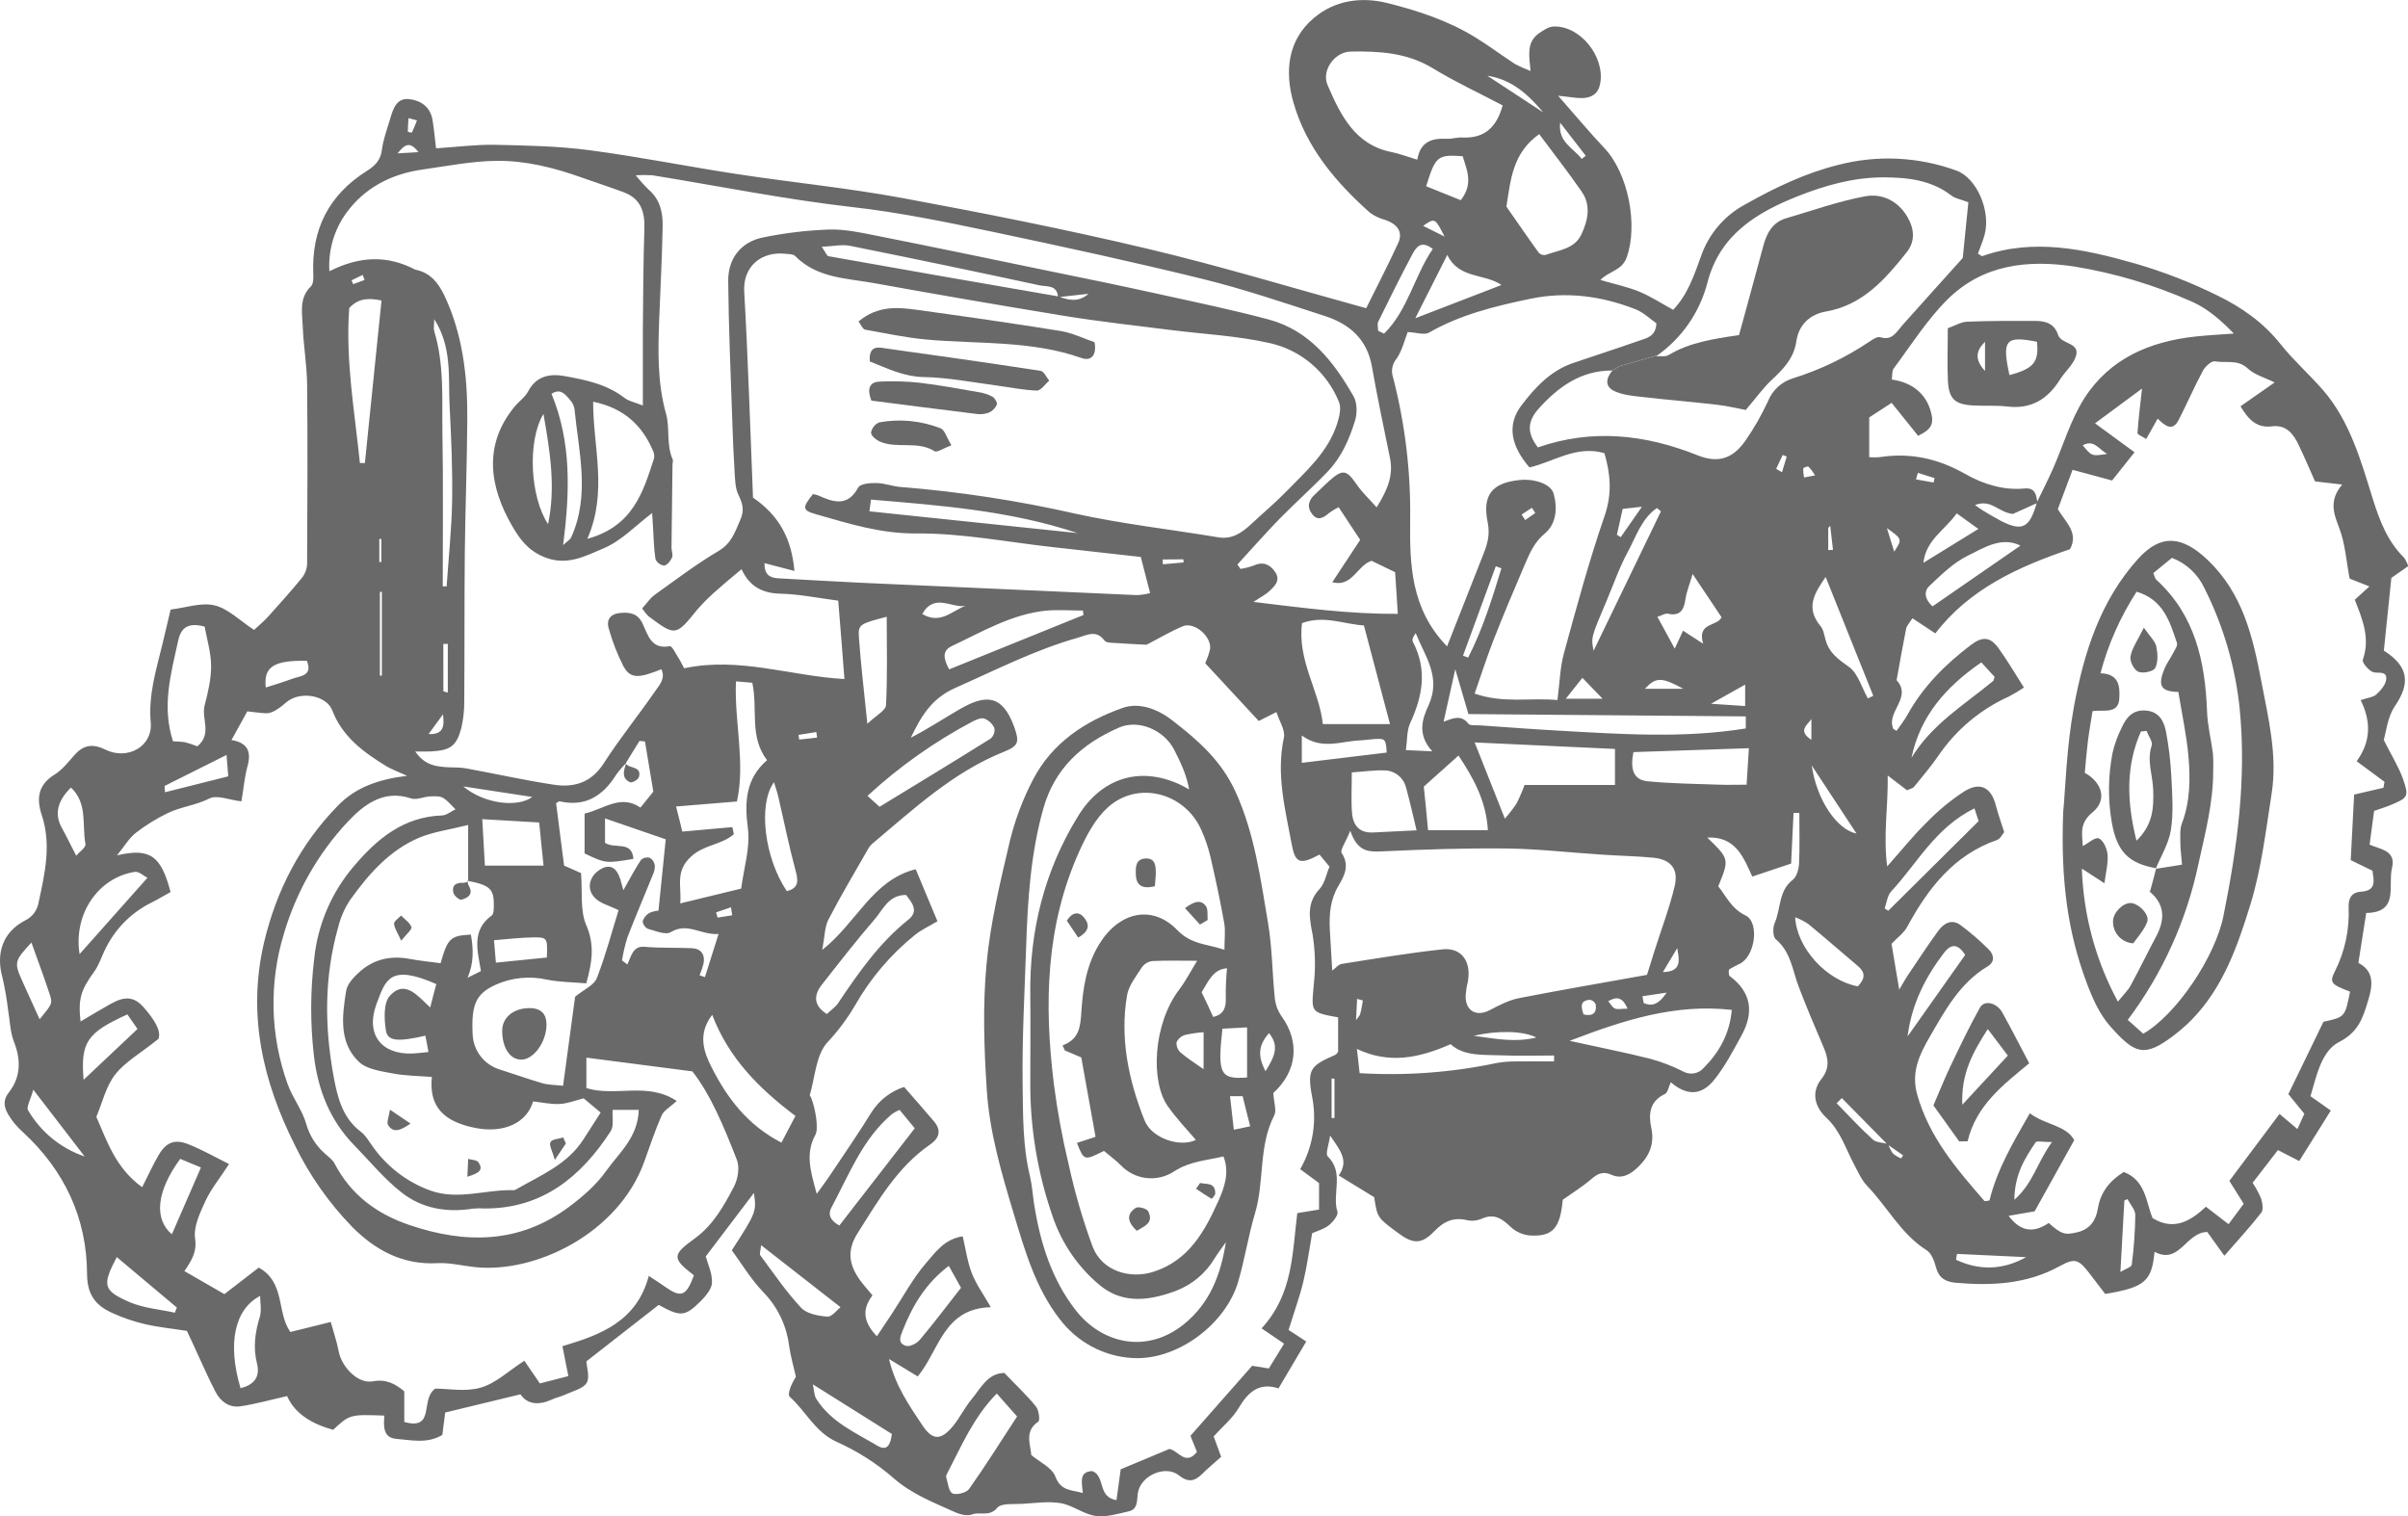 <svg width="108" height="68" viewBox="0 0 108 68" fill="none" xmlns="http://www.w3.org/2000/svg">
<g opacity="0.8" clip-path="url(#clip0_680_816)">
<path d="M19.558 6.653C20.506 6.592 21.358 6.477 22.203 6.495C23.619 6.525 25.045 6.553 26.446 6.738C28.663 7.03 30.86 7.474 33.071 7.81C35.541 8.187 38.032 8.43 40.487 8.885C44.154 9.563 47.818 10.291 51.446 11.152C54.705 11.922 57.914 12.9 61.274 13.824C61.722 12.92 62.24 11.924 62.708 10.904C62.935 10.411 62.684 10.051 62.114 9.859C61.866 9.795 61.634 9.683 61.43 9.529C59.898 8.16 58.589 6.617 58.011 4.598C57.609 3.191 57.758 1.785 58.936 0.8C59.873 0.009 61.066 -0.157 62.24 0.141C63.612 0.485 64.966 0.931 66.189 1.688C66.789 2.058 67.355 2.484 67.945 2.869C68.171 2.989 68.405 3.094 68.645 3.184C68.592 2.533 68.446 1.919 68.999 1.511C69.202 1.37 69.449 1.197 69.681 1.189C70.87 1.142 71.991 2.543 71.77 3.744C71.688 4.2 71.394 4.381 70.987 4.399C70.716 4.411 70.443 4.35 69.883 4.294C70.684 5.204 71.291 5.938 71.937 6.62C73.042 7.772 73.469 10.104 72.962 11.534C72.742 12.149 72.189 12.14 71.777 12.557C72.403 12.74 72.983 12.861 73.523 13.081C74.037 13.292 74.509 13.606 75.042 13.897C75.685 13.226 75.976 12.366 76.278 11.53C76.617 10.522 77.323 9.682 78.253 9.18C79.594 8.423 80.96 7.765 82.455 7.394C84.204 6.941 86.048 7.031 87.746 7.651C88.666 7.983 89.297 9.473 89.01 10.532C88.933 10.82 88.81 11.094 88.711 11.375C88.8 11.426 88.873 11.499 88.914 11.485C91.224 10.674 93.49 11.177 95.718 11.807C97.011 12.179 98.27 12.667 99.477 13.266C100.531 13.783 101.51 14.461 102.273 15.422C102.854 16.154 103.564 16.782 104.181 17.488C105.403 18.894 105.885 20.664 106.422 22.379C106.734 23.375 107.085 24.285 107.829 25.019C107.906 25.135 107.967 25.26 108.011 25.392L107.254 25.919C107.139 27.028 107.027 28.118 106.917 29.182C108.031 29.886 108.113 30.648 107.414 31.67C107.078 32.161 107.018 32.843 106.912 33.189C107.28 33.923 107.591 34.41 107.776 34.94C108.054 35.732 107.994 35.784 107.236 36.103C106.997 36.202 106.75 36.276 106.479 36.372C106.413 36.87 106.349 37.347 106.278 37.884C106.744 38.096 107.483 38.134 107.281 38.942C107.088 39.718 107.621 40.93 106.126 40.949C106.01 41.687 105.9 42.386 105.775 43.188C106.453 43.544 106.443 44.116 106.22 44.849C105.977 45.653 105.787 46.29 104.899 46.743C104.146 47.127 103.912 48.175 103.626 49.168L104.538 49.811L103.122 52.076L102.166 51.584C101.826 52.023 101.442 52.519 101.031 53.053C101.18 53.274 101.307 53.51 101.411 53.756C101.472 53.953 101.524 54.255 101.422 54.387C100.95 54.999 100.423 55.567 99.764 56.325L98.999 55.259C98.046 55.259 97.746 56.75 96.632 56.145C96.507 57.469 96.202 57.739 94.42 58.037C94.198 57.747 93.952 57.422 93.701 57.099C93.232 56.495 93.067 56.41 92.383 56.787C90.904 57.604 89.334 57.675 87.713 57.535C87.249 57.495 86.955 57.318 86.826 56.832C86.753 56.557 86.627 56.21 86.408 56.075C85.259 55.351 84.651 54.13 83.742 53.189C83.49 52.927 83.335 52.564 83.16 52.235C82.775 51.512 82.543 50.719 81.906 50.126C81.406 49.659 81.21 49.001 81.691 48.396C82.086 47.898 81.998 47.458 81.782 46.956C81.398 46.057 81.014 45.158 80.669 44.247C80.39 43.51 80.319 42.687 79.642 42.126C79.51 42.016 79.503 41.598 79.599 41.392C79.878 40.756 79.759 39.957 80.41 39.458C80.585 39.324 80.673 38.988 80.688 38.739C80.723 37.981 80.701 37.222 80.701 36.462H80.442C80.405 37.217 80.368 37.973 80.332 38.733L78.59 39.317C78.194 38.445 77.838 37.504 76.572 37.568C77.566 38.53 77.566 38.53 77.064 39.755C77.426 40.195 77.64 40.748 78.285 41.058C78.93 41.369 78.718 42.905 78.023 43.23C77.868 43.303 77.718 43.385 77.569 43.47C77.545 43.484 77.544 43.536 77.531 43.572C77.547 43.643 77.531 43.749 77.582 43.781C78.556 44.508 78.672 45.417 78.111 46.438C77.735 47.123 77.369 47.829 76.884 48.431C76.431 48.993 75.803 49.285 74.935 48.542C74.84 48.743 74.802 49.009 74.671 49.071C73.975 49.396 73.932 49.984 74.063 50.597C74.215 51.313 73.964 51.863 73.485 52.328C73.155 52.652 72.758 52.912 72.274 52.691C71.901 52.522 71.657 52.639 71.37 52.886C70.978 53.224 70.535 53.498 70.091 53.812C69.974 55.088 69.646 55.476 68.61 55.414C68.287 55.383 67.983 55.246 67.746 55.023C67.36 54.652 67.008 54.415 66.46 54.661C66.254 54.752 66.025 54.777 65.805 54.73C65.186 54.578 64.749 54.788 64.318 55.237C63.761 55.81 63.381 55.799 62.747 55.334C61.772 54.618 61.772 54.618 61.633 53.697L60.042 52.723C60.521 52.061 60.093 51.574 59.656 50.933C59.604 51.334 59.433 51.754 59.553 51.871C60.303 52.607 59.731 53.548 59.984 54.351C60.032 54.502 59.78 54.815 59.595 54.961C59.369 55.137 59.068 55.216 58.851 55.313C58.712 56.088 58.62 56.798 58.454 57.488C58.298 58.14 58.066 58.773 57.793 59.651L58.585 60.17C58.167 60.874 57.773 61.543 57.342 62.273C56.48 61.992 55.984 62.428 55.558 63.147C55.28 63.62 54.826 63.99 54.434 64.426C54.543 64.723 54.653 65.027 54.769 65.342C54.466 65.612 54.185 65.847 53.925 66.103C53.584 66.436 53.304 66.516 52.868 66.169C52.261 65.686 51.111 66.198 51.027 67.013C50.988 67.391 51.013 67.702 50.609 67.792C50.122 67.903 49.604 68.061 49.129 67.992C48.595 67.913 48.109 67.513 47.573 67.422C47.016 67.326 46.41 67.422 45.829 67.452C45.449 67.475 44.909 67.411 44.728 67.629C44.374 68.051 43.955 67.791 43.593 67.928C43.383 68.009 43.067 67.928 42.843 67.83C41.868 67.387 40.886 67.018 40.051 66.276C39.286 65.616 38.429 65.072 37.508 64.663C36.552 64.224 36.138 63.291 35.42 62.649C35.294 62.536 35.505 62.041 35.698 61.755C35.593 61.289 35.457 60.826 35.389 60.349C35.274 59.446 34.869 58.607 34.236 57.958C33.679 57.382 33.262 56.677 32.822 56.078C33.919 54.39 33.935 54.337 33.813 53.507L31.653 56.355C31.745 56.694 31.953 57.12 31.932 57.538C31.922 57.819 31.644 58.141 31.414 58.373C30.718 59.065 30.507 59.062 29.543 58.528L26.301 61.059C26.314 61.331 26.465 61.774 26.311 62.028C26.156 62.283 25.698 62.393 25.365 62.546C25.162 62.639 24.938 62.687 24.735 62.779C24.15 63.044 23.643 62.988 23.342 62.539L19.967 63.356C19.935 63.611 19.889 63.975 19.84 64.358C19.169 64.769 18.448 64.592 17.76 64.535C17.17 64.485 17.203 63.943 17.239 63.494C15.691 63.439 15.691 63.439 14.94 64.131C14.028 63.878 13.24 63.438 12.876 62.618C12.117 62.789 11.451 62.98 10.773 63.078C10.29 63.148 9.896 62.868 9.672 62.439C9.361 61.848 9.098 61.232 8.815 60.628C8.676 60.322 8.537 60.016 8.382 59.694C7.733 59.592 7.103 59.531 6.491 59.389C5.985 59.27 5.491 59.1 5.018 58.882C4.302 58.553 3.914 58.092 3.904 57.154C3.899 54.623 2.881 52.487 1.021 50.773C0.768 50.55 0.55 50.289 0.376 49.999C0.195 49.683 0.097 49.382 0.407 48.982C0.926 48.323 0.95 47.548 0.628 46.732C0.452 46.289 0.446 45.778 0.363 45.299C0.306 44.816 0.223 44.337 0.114 43.863C-0.194 42.776 0.114 41.812 1.119 41.289C1.284 41.212 1.427 41.094 1.535 40.947C1.643 40.799 1.713 40.627 1.738 40.445C2.016 39.163 2.307 37.877 1.877 36.572C1.621 35.805 1.708 35.198 2.456 34.736C2.797 34.524 3.066 34.174 3.339 33.867C3.748 33.399 4.174 33.35 4.731 33.625C5.723 34.112 6.858 33.475 6.76 32.404C6.647 31.154 7.013 30.029 7.291 28.866C7.403 28.393 7.515 27.921 7.653 27.34C8.332 27.26 9.027 27.008 9.628 27.153C10.23 27.298 10.76 27.838 11.395 28.254C11.622 28.042 11.845 27.86 12.034 27.648C12.554 27.071 13.073 26.492 13.566 25.889C13.697 25.711 13.77 25.497 13.774 25.275C13.787 22.603 13.801 19.924 13.774 17.249C13.765 16.384 13.613 15.522 13.579 14.657C13.555 14.034 13.399 13.37 13.948 12.841C14.053 12.738 14.059 12.491 14.051 12.312C13.961 10.294 14.747 8.741 16.447 7.671C16.813 7.44 17.069 7.194 17.129 6.719C17.189 6.243 17.367 5.779 17.504 5.312C17.64 4.845 17.802 4.38 18.37 4.447C18.87 4.508 19.292 4.79 19.395 5.356C19.457 5.727 19.494 6.103 19.558 6.653ZM84.683 51.311C84.734 51.461 84.805 51.602 84.893 51.733C85.006 51.827 85.132 51.903 85.268 51.958L85.351 51.818L84.658 51.335L82.607 49.252L82.374 49.483C82.907 50.027 83.424 50.591 83.988 51.102C84.148 51.255 84.449 51.245 84.683 51.311ZM47.481 13.297C47.931 13.471 48.38 13.568 48.82 13.177L47.453 13.329C47.422 12.766 46.942 12.866 46.63 12.799C43.798 12.188 40.962 11.597 38.121 11.025C37.759 10.954 37.365 11.046 36.855 11.069C37.038 11.332 37.087 11.479 37.157 11.491C40.595 12.104 44.036 12.706 47.481 13.297ZM28.082 34.229C27.922 34.386 27.776 34.556 27.643 34.738C27.052 35.689 26.268 36.202 25.113 35.944C25.058 35.932 24.982 36.005 24.941 36.025C25.056 36.929 25.172 37.831 25.299 38.824L26.06 39.16C26.128 40.013 26.011 40.847 26.294 41.494C26.678 42.383 26.561 43.151 26.294 44.106C25.697 44.054 25.104 44.053 24.533 43.94C23.766 43.766 22.964 43.844 22.244 44.162C21.362 44.562 21.13 45.029 21.198 46.393C21.213 46.752 21.338 47.096 21.557 47.379C21.776 47.662 22.077 47.868 22.418 47.97C23.057 48.172 23.686 48.4 24.329 48.586C24.595 48.663 24.886 48.657 25.254 48.7C25.449 47.257 25.629 45.925 25.794 44.705C26.19 44.38 26.645 44.191 26.769 43.868C27.173 42.831 27.455 41.743 27.744 40.824C27.319 40.614 26.908 40.52 26.67 40.261C26.293 39.864 26.43 39.302 26.907 39.005C27.383 38.708 27.668 38.956 27.819 39.427C27.86 39.568 27.892 39.698 27.958 39.926C28.332 39.272 28.522 38.901 28.754 38.562C28.808 38.516 28.872 38.484 28.94 38.469C29.008 38.454 29.079 38.456 29.147 38.475C29.206 38.511 29.257 38.56 29.295 38.618C29.333 38.677 29.358 38.743 29.368 38.812C29.374 38.963 29.343 39.112 29.276 39.247C28.899 40.181 28.501 41.106 28.139 42.046C28.034 42.383 27.953 42.727 27.897 43.077L28.139 43.257C28.313 42.884 28.387 42.423 28.899 42.466C29.605 42.528 30.318 42.497 31.027 42.529C31.445 42.549 31.63 42.811 31.555 43.217C31.509 43.397 31.449 43.573 31.375 43.743L31.616 43.826L32.228 41.892C31.426 41.947 30.836 41.352 30.083 41.809C29.852 41.95 29.398 41.752 29.059 41.659C28.995 41.628 28.939 41.58 28.898 41.521C28.857 41.462 28.831 41.393 28.824 41.321C28.874 41.163 28.982 41.029 29.125 40.947C29.254 40.89 29.392 40.856 29.533 40.847C29.645 39.735 29.747 38.738 29.859 37.646L27.136 36.708V37.804C27.597 38.099 28.344 37.687 28.409 38.523C27.186 38.731 27.156 38.728 26.219 38.279V36.493C27.093 36.285 27.845 35.613 28.725 36.223L29.302 35.507L28.927 33.257L28.681 33.233C28.474 33.569 28.263 33.905 28.061 34.243L28.082 34.229ZM74.309 15.945L72.632 16.425L72.313 16.62C70.929 16.607 69.903 17.34 69.028 18.308C68.471 18.925 68.498 19.441 68.975 20.067C71.403 19.223 73.78 19.479 76.135 20.42C77.055 20.789 77.717 20.581 78.289 19.756C78.675 19.2 79.012 18.609 79.296 17.993C79.394 17.749 79.545 17.531 79.738 17.354C79.931 17.177 80.16 17.046 80.41 16.97C81.623 16.592 82.776 16.04 83.834 15.33C83.985 15.23 84.2 15.081 84.332 15.124C84.869 15.295 85.052 14.89 85.318 14.593C86.206 13.596 87.101 12.605 88.03 11.571C88.105 10.824 88.193 9.954 88.282 9.072C87.934 8.939 87.699 8.906 87.534 8.779C86.621 8.076 85.585 7.959 84.471 7.955C83.125 7.955 81.869 8.314 80.662 8.789C78.824 9.515 77.15 10.502 76.587 12.647C76.243 14.006 75.42 15.191 74.272 15.982L74.309 15.945ZM91.355 22.531C91.593 22.039 91.844 21.547 92.065 21.052C92.536 19.987 92.865 18.834 93.481 17.868C94.627 16.073 96.435 15.309 98.494 15.091C99.051 15.032 99.623 15.003 100.189 14.96C99.583 14.336 98.974 13.814 98.273 13.515C96.6 12.774 94.841 12.249 93.039 11.955C90.926 11.634 88.924 11.869 87.347 13.43C86.426 14.346 85.719 15.471 84.936 16.524C84.846 16.644 84.875 16.855 84.849 17.024C85.855 17.164 86.478 17.756 86.643 18.657C86.741 19.192 86.379 19.36 86.031 19.55L84.84 18.069L83.835 18.724V20.506C83.989 20.517 84.143 20.517 84.297 20.506C85.676 20.289 86.926 20.565 88.156 21.265C88.944 21.714 89.853 22 90.801 21.91C91.287 21.863 91.336 22.205 91.375 22.558L90.28 23.052C89.62 22.983 89.321 22.371 88.579 22.652C88.782 22.793 88.871 22.86 88.966 22.917C89.222 23.069 89.475 23.223 89.737 23.36C90.702 23.855 91.035 23.683 91.355 22.531ZM20.962 39.503L20.997 39.541V37.002C20.147 37.217 19.448 37.306 18.82 37.565C17.472 38.127 16.526 39.213 15.694 40.378C15.448 40.754 15.268 41.17 15.162 41.608C14.538 43.819 14.552 46.062 14.967 48.303C15.137 49.22 15.362 50.145 16.185 50.763C16.389 50.915 16.528 51.159 16.68 51.372C17.323 52.304 18.237 53.012 19.296 53.397C20.549 53.849 21.802 53.341 23.055 53.383C23.093 53.378 23.128 53.364 23.158 53.341C24.256 52.712 25.456 52.227 26.177 51.09C26.43 50.688 26.691 50.29 26.94 49.901L26.177 49.264C25.83 49.349 25.473 49.496 25.108 49.517C24.712 49.539 24.31 49.445 23.909 49.401C23.63 50.363 22.606 50.84 21.336 50.595C19.879 50.314 19.229 49.611 19.37 48.304C18.783 48.257 18.189 48.258 17.617 48.147C17.09 48.046 16.454 47.965 16.099 47.628C15.187 46.757 15.346 45.563 15.524 44.449C15.575 44.123 15.891 43.794 16.164 43.558C16.794 43.011 17.546 42.854 18.369 43.009C18.834 43.096 19.307 43.141 19.761 43.202C20.077 42.085 20.206 41.965 21.119 41.92C21.234 42.562 21.258 43.186 20.971 43.854L21.571 43.556C21.422 42.655 21.131 41.728 22.053 41.064C22.142 40.999 22.146 40.783 22.149 40.642C22.161 39.87 21.986 39.705 20.962 39.503ZM105.697 34.143C106.35 33.251 106.34 32.346 105.878 31.403C106.195 31.293 106.446 31.275 106.589 31.14C106.786 30.96 107.007 30.697 107.024 30.457C107.048 30.092 106.713 30.203 106.467 30.156C106.264 30.116 105.929 29.72 105.973 29.593C106.318 28.616 105.949 27.758 105.613 26.901L106.269 26.303L105.382 25.952C105.233 25.171 105.185 24.398 104.923 23.701C104.674 23.046 104.433 22.465 105.048 21.733L103.831 21.592C103.587 21.047 103.352 20.493 103.093 19.951C102.855 19.447 102.529 19.041 101.896 19.122C101.241 19.206 100.863 18.854 100.488 18.223L102.02 17.153C101.571 16.931 101.117 16.814 100.818 16.531C100.364 16.1 99.831 16.299 99.342 16.207C99.189 16.178 98.905 16.437 98.802 16.628C98.418 17.343 98.096 18.091 97.725 18.814C97.447 19.377 97.118 19.116 96.773 18.777L96.259 19.69C96.084 19.575 95.862 19.492 95.867 19.424C95.906 18.818 95.985 18.215 96.071 17.429L93.963 18.987L95.736 20.285L94.728 21.551L92.955 21.073L92.294 22.838C92.667 23.45 93.236 23.904 92.84 24.634C90.514 25.423 88.331 26.417 86.801 28.41L85.772 27.73C85.641 27.942 85.527 28.054 85.493 28.184C85.339 28.957 85.205 29.731 85.063 30.51C85.783 31.289 84.576 31.936 84.917 32.689C84.928 32.711 84.967 32.72 85.063 32.777C85.222 32.547 85.406 32.322 85.543 32.074C86.248 30.794 87.253 29.794 88.399 28.926C88.923 28.53 89.268 28.565 89.638 29.077C90.028 29.617 90.364 30.195 90.775 30.838C90.558 30.983 90.335 31.117 90.105 31.239C88.835 31.809 87.744 32.721 86.953 33.874C86.613 34.368 86.224 34.828 85.846 35.292C85.783 35.367 85.653 35.386 85.528 35.444L84.665 34.783C84.686 36.233 84.456 37.465 84.642 38.861C85.291 38.13 85.805 37.485 86.388 36.912C86.907 36.373 87.484 35.896 88.109 35.489C88.831 35.05 89.31 35.328 89.517 36.134C89.616 36.514 89.75 36.884 89.889 37.324C89.811 37.413 89.716 37.624 89.566 37.676C87.632 38.351 86.482 39.833 85.545 41.56C85.406 41.829 85.127 42.027 84.836 42.335C84.927 42.877 85.034 43.513 85.181 44.387C85.393 44.03 85.46 43.906 85.536 43.791C85.999 43.106 86.45 42.411 86.937 41.743C87.174 41.417 87.533 41.209 87.912 41.479C88.364 41.813 88.791 42.181 89.19 42.579C89.435 42.818 89.484 43.141 89.148 43.345C87.895 44.089 87.225 45.337 86.539 46.525C86.112 47.264 85.704 48.072 85.982 49.074C86.515 50.996 87.75 52.424 88.998 53.863C89.024 53.894 89.137 53.854 89.229 53.844C89.57 52.455 90.287 51.24 91.039 49.933C91.755 50.47 92.672 50.469 93.03 51.14L91.254 54.332L90.088 54.532C90.686 55.339 91.301 55.248 91.886 54.854C92.465 55.374 92.631 55.403 93.189 55.265C93.747 55.127 94.005 54.722 94.087 54.221C94.211 53.456 94.63 52.955 95.254 52.567C96.243 52.948 96.247 53.917 96.543 54.635C97.504 55.221 98.248 54.766 98.937 54.126L99.952 54.908L100.631 53.993L99.988 52.967C100.772 51.92 101.485 50.969 102.237 49.964L103.042 50.642C103.16 50.379 103.262 50.151 103.351 49.956L102.634 49.075C103.157 47.993 103.657 46.965 104.208 45.829C105.175 45.618 105.175 45.618 105.4 44.479C104.538 44.144 104.459 44.082 104.739 43.531C105.177 42.65 105.382 41.669 105.336 40.684C105.327 40.299 105.456 40.025 105.893 39.996C106.606 39.949 106.463 39.477 106.406 39.054C106.03 38.868 105.709 38.71 105.431 38.579C105.485 37.527 105.535 36.568 105.584 35.639L106.897 35.334L106.947 35.068L105.697 34.143ZM18.623 33.706C19.052 34.324 19.534 34.372 20.016 34.409C20.312 34.431 20.614 34.409 20.905 34.464C22.225 34.703 23.536 35.002 24.861 35.199C25.752 35.331 26.521 35.103 27.075 34.241C27.784 33.135 28.618 32.111 29.364 31.028C29.555 30.746 29.866 30.45 29.664 30.018C28.612 30.44 28.271 30.44 27.958 29.877C27.685 29.341 27.466 28.778 27.305 28.198C27.181 27.801 27.376 27.537 27.801 27.495C28.225 27.453 28.604 27.495 28.825 27.979C29.062 28.489 29.214 29.142 30.042 28.983C30.133 28.966 30.3 29.3 30.414 29.482C30.528 29.663 30.616 29.85 30.683 29.974C33.16 29.448 35.464 30.324 37.873 30.457C37.779 29.237 37.691 28.091 37.595 26.941C36.684 26.824 35.84 26.647 34.995 26.628C34.171 26.61 33.603 26.284 33.259 25.53C32.872 25.858 32.55 26.113 32.248 26.389C31.904 26.677 31.582 26.99 31.286 27.327C30.311 28.533 30.301 28.545 29.091 27.646C28.982 27.538 28.885 27.418 28.803 27.287C29.013 27.056 29.16 26.829 29.36 26.683C30.303 26.009 31.229 25.302 32.226 24.714C32.809 24.371 32.961 23.87 33.2 23.323C33.408 22.856 33.295 22.569 33.111 22.177C32.972 21.886 32.972 21.523 32.948 21.192C32.898 20.401 32.866 19.607 32.841 18.814C32.772 16.742 32.678 14.669 32.66 12.596C32.652 11.581 33.249 10.845 34.22 10.65C35.194 10.45 36.182 10.332 37.176 10.295C37.872 10.274 38.583 10.426 39.275 10.564C41.837 11.073 44.394 11.605 46.952 12.135C48.687 12.485 50.405 12.844 52.115 13.221C53.716 13.574 55.324 13.907 56.906 14.332C58.731 14.821 59.819 16.219 60.709 17.779C60.871 18.06 60.877 18.536 60.775 18.865C60.522 19.688 60.172 20.493 59.57 21.128C58.873 21.86 58.109 22.534 57.4 23.257C56.749 23.927 56.132 24.631 55.498 25.32L55.637 25.517C55.84 25.486 56.04 25.435 56.233 25.365C56.651 25.171 56.967 25.319 57.194 25.659C57.446 26.035 57.169 26.296 56.916 26.528C56.776 26.661 56.594 26.748 56.219 26.997C58.524 27.278 60.565 27.545 62.693 27.533C62.647 26.821 62.608 26.229 62.572 25.665L61.517 25.153C60.859 25.365 60.658 26.35 59.752 26.115L61.005 24.215L60.039 22.749C59.893 22.822 59.754 22.906 59.621 23.001C59.373 23.213 59.111 23.392 58.855 23.064C58.599 22.737 58.688 22.431 58.985 22.166C59.208 21.965 59.416 21.744 59.641 21.548C60.221 21.031 60.401 21.077 60.844 21.724C61.086 22.08 61.41 22.379 61.743 22.755C62.217 21.997 62.506 21.339 62.34 20.538C62.062 19.174 61.772 17.811 61.531 16.44C61.314 15.208 60.522 14.533 59.432 14.178C57.622 13.591 55.812 12.975 53.974 12.52C50.859 11.754 47.723 11.073 44.585 10.411C42.468 9.968 40.357 9.525 38.198 9.285C35.203 8.942 32.235 8.343 29.254 7.861C29.008 7.845 28.76 7.845 28.514 7.861C28.692 8.087 28.884 8.301 29.089 8.503C29.6 8.934 29.73 9.525 29.721 10.133C29.696 11.527 29.618 12.92 29.566 14.312C29.515 15.742 29.476 17.154 29.875 18.571C30.053 19.206 29.875 19.952 30.172 20.609C30.2 20.669 30.162 20.758 30.162 20.832C30.145 22.078 30.131 23.322 30.117 24.566C30.117 24.714 30.195 24.886 30.143 25.004C30.076 25.157 29.923 25.351 29.788 25.368C29.703 25.358 29.622 25.326 29.554 25.274C29.486 25.223 29.432 25.154 29.398 25.076C29.324 24.592 29.318 24.098 29.286 23.609C29.272 23.377 29.257 23.146 29.249 23.011C28.509 23.573 27.866 24.258 27.076 24.593C26.241 24.942 25.395 25.429 24.332 24.953C23.625 24.637 23.284 24.132 22.956 23.565C21.982 21.877 21.634 19.974 23.096 18.221C23.285 17.991 23.554 17.811 23.687 17.555C24.055 16.852 24.676 16.751 25.322 16.868C26.268 17.038 27.219 17.233 28.016 17.852C28.202 17.993 28.465 18.041 28.832 18.188C28.832 16.967 28.832 15.879 28.832 14.79C28.846 13.278 28.853 11.765 28.901 10.255C28.926 9.501 28.736 8.911 27.991 8.63C27.365 8.395 26.727 8.19 26.096 7.965C24.86 7.523 23.582 7.201 22.277 7.214C21.163 7.225 20.058 7.449 18.952 7.603C17.559 7.8 16.358 8.413 15.529 9.556C14.983 10.31 14.716 11.233 14.773 12.166C16.139 11.477 17.38 11.446 18.612 12.088C18.647 12.101 18.684 12.11 18.721 12.115C19.311 12.271 19.633 12.658 19.911 13.212C20.756 14.984 20.97 16.869 20.958 18.787C20.947 20.786 20.869 22.782 20.847 24.78C20.825 26.994 20.839 29.209 20.822 31.424C20.828 31.838 20.784 32.252 20.69 32.655C20.472 33.472 20.206 33.652 19.333 33.704C19.143 33.715 18.957 33.706 18.623 33.706ZM58.185 54.411L59.16 54.252V53.064L58.314 52.441C58.884 51.452 59.073 50.286 58.844 49.165C58.617 47.96 58.782 47.798 59.876 47.318C59.938 47.292 59.982 47.221 60.015 47.178V45.631C58.776 45.406 58.813 45.408 58.921 44.192C59.008 43.443 58.992 42.686 58.875 41.942C58.728 41.181 58.584 40.52 59.182 39.874C59.418 39.621 59.485 39.209 59.628 38.871L59.181 38.33C58.304 38.8 58.094 38.717 57.938 37.887C57.645 36.302 57.227 34.739 57.583 33.082C57.654 32.751 57.375 32.341 57.248 31.938L56.456 32.338L54.056 29.749C54.143 29.551 54.215 29.346 54.269 29.136C54.372 28.573 53.572 27.87 53.05 28.09C52.459 28.34 51.902 28.672 51.427 28.918C50.914 28.891 50.487 28.874 50.061 28.842C49.881 28.828 49.621 28.842 49.54 28.734C49.161 28.227 48.752 28.489 48.329 28.608C46.413 29.151 44.649 30.056 42.837 30.859C41.765 31.334 41.306 32.15 40.85 33.088C41.617 32.696 42.325 32.224 43.06 31.801C44.211 31.134 44.962 31.153 45.486 32.6C45.729 33.276 45.689 33.454 45.032 33.717C42.74 34.634 40.964 36.299 39.112 37.853C39.03 37.931 38.961 38.022 38.909 38.123C38.319 39.158 37.705 40.182 37.157 41.241C36.985 41.576 36.99 42.005 36.879 42.605C38.437 41.373 39.128 39.472 41.07 38.987L42.045 41.321C41.658 41.553 41.315 41.705 41.035 41.935C39.955 42.806 39.045 43.875 38.355 45.085C38.001 45.69 37.581 46.252 37.102 46.761C36.596 47.324 36.557 48.309 36.321 49.112C36.312 49.137 36.354 49.176 36.369 49.21C36.57 49.695 36.726 50.617 36.571 50.898C36.11 51.742 36.354 52.545 36.631 53.548C36.892 53.186 37.063 52.96 37.22 52.725C37.845 51.788 38.487 50.861 39.078 49.904C39.419 49.357 39.941 48.949 40.551 48.753C41.009 49.279 41.453 49.78 41.886 50.292C42.229 50.697 42.138 51.045 41.716 51.335C40.251 52.345 39.389 53.85 38.462 55.314C37.915 56.18 38.128 56.861 38.682 57.564C38.821 57.739 38.968 57.905 39.132 58.1C38.674 58.702 38.688 59.265 39.328 59.936L40.025 58.889C40.519 58.138 40.95 57.33 41.532 56.654C41.95 56.178 42.348 55.578 43.177 55.453C43.316 56.031 43.387 56.594 43.586 57.104C43.785 57.615 44.103 58.044 44.438 58.632C42.316 58.682 42.13 60.564 41.161 61.737L39.873 60.955C40.151 62.137 40.765 63.023 41.356 63.909C41.819 64.612 42.191 64.623 42.736 63.971C43.046 63.597 43.26 63.141 43.571 62.767C43.989 62.266 44.295 61.592 45.044 61.58C45.548 62.103 46.037 62.564 46.46 63.08C46.592 63.241 46.654 63.706 46.569 63.763C45.946 64.184 46.207 64.747 46.255 65.263C46.633 65.581 47.18 65.826 47.329 66.218C47.585 66.895 48.059 66.816 48.564 66.966C48.518 66.462 48.39 66.003 48.993 65.982C49.592 66.221 49.21 67.149 50.075 67.284C50.149 66.737 50.221 66.211 50.264 65.902L52.446 64.989C52.832 65.048 53.17 65.769 53.684 65.123L53.392 64.4L56.16 61.259L56.907 61.379C57.14 61 57.347 60.663 57.592 60.267L56.584 59.581C58.007 58.027 57.954 56.203 58.185 54.411ZM26.3 47.438V48.804C27.624 49.209 29.033 48.508 30.352 49.382C30.044 49.663 29.769 49.812 29.673 50.034C29.374 50.716 29.143 51.428 28.887 52.129C27.73 55.307 24.041 57.126 21.291 56.833C20.734 56.774 20.177 56.628 19.62 56.657C18.078 56.74 16.86 56.095 15.811 55.045C14.761 53.968 13.889 52.729 13.228 51.373C11.788 48.507 11.092 45.518 11.835 42.304C12.392 39.936 13.467 37.859 15.165 36.125C15.948 35.326 16.952 34.954 18.259 34.797C17.807 34.59 17.562 34.504 17.342 34.375C16.319 33.749 15.361 33.057 14.903 31.864C14.636 31.17 13.434 30.974 12.825 31.513C12.479 31.819 12.169 32.004 11.936 31.992C11.657 31.98 11.37 31.936 11.092 31.907L10.382 33.192C11.108 33.313 11.276 33.712 11.106 34.347C10.966 34.846 10.928 35.369 10.827 35.943C10.294 35.883 9.734 35.639 9.383 35.818C8.776 36.126 8.109 36.184 7.52 36.472C7.014 36.716 6.534 37.013 6.089 37.358C5.791 37.593 5.586 37.949 5.247 38.364C6.734 38.022 7.217 38.373 7.651 40.011C7.387 40.151 7.107 40.328 6.816 40.472C5.869 40.932 5.11 41.712 4.671 42.677C4.532 42.982 4.418 43.314 4.223 43.583C3.623 44.413 3.5 44.801 3.613 45.816C4.063 45.552 4.51 45.281 4.965 45.026C5.603 44.67 6.021 44.688 6.463 45.205C6.881 45.683 7.25 46.22 7.107 46.598C6.28 47.258 5.606 47.632 5.169 48.193C4.751 48.724 4.593 49.451 4.321 50.092C4.809 51.217 5.205 52.41 6.377 53.249C6.647 52.719 6.859 52.242 7.122 51.797C7.453 51.234 7.838 51.079 8.445 51.321C9.052 51.563 9.624 51.884 10.273 52.211C9.855 52.857 9.464 53.328 9.216 53.865C8.968 54.403 8.672 55.026 8.75 55.553C8.838 56.158 8.591 56.538 8.272 57.013L10.064 58.045L11.606 56.855C12.811 57.524 12.403 58.888 13.024 59.743L14.835 59.294C14.966 59.773 15.113 60.192 15.192 60.62C15.332 61.324 16.054 62.076 16.716 61.957C17.326 61.847 17.706 62.058 18.132 62.404V63.779C19.547 64.17 18.828 62.75 19.524 62.283C20.09 62.283 20.875 62.438 21.56 62.239C22.245 62.041 22.803 61.492 23.518 61.034L24.214 62.051L25.491 61.722C25.386 61.199 25.31 60.809 25.225 60.38C26.972 59.864 28.559 59.255 29.098 57.228C29.399 57.428 29.608 57.559 29.81 57.702C30.551 58.228 30.773 58.145 31.123 57.203C30.136 56.435 30.131 56.294 31.167 55.542C31.988 54.946 32.469 54.085 32.919 53.221C33.096 52.884 33.181 52.358 33.048 52.02C32.48 50.566 31.884 49.112 31.053 48.054L26.3 47.438ZM34.288 25.258C34.277 25.766 34.52 25.917 34.898 25.938C36.127 26.005 37.355 26.078 38.585 26.137C42.715 26.325 46.846 26.51 50.977 26.692C51.182 26.685 51.385 26.655 51.583 26.603C51.437 26.029 51.311 25.543 51.165 24.981L47.216 24.54C45.181 24.315 43.143 23.91 41.111 23.927C39.498 23.942 38.061 23.483 36.58 23.06C35.982 22.889 35.977 22.769 36.459 22.164C36.532 22.173 36.604 22.189 36.674 22.212C37.355 22.513 38 22.766 38.493 21.865C38.585 21.696 39.02 21.661 39.295 21.666C39.662 21.666 40.026 21.815 40.395 21.842C43.036 22.054 45.659 22.455 48.244 23.042C50.355 23.505 52.511 23.745 54.649 24.101C55.274 24.202 55.715 23.883 56.136 23.489C56.657 23.003 57.205 22.545 57.701 22.035C58.588 21.123 59.568 20.271 59.973 18.998C60.071 18.693 60.166 18.295 60.053 18.029C59.786 17.368 59.364 16.783 58.823 16.323C58.283 15.863 57.639 15.543 56.949 15.389C55.474 15.055 53.943 14.986 52.436 14.793C50.885 14.595 49.328 14.426 47.784 14.176C44.914 13.707 42.049 13.214 39.189 12.697C37.959 12.475 36.641 12.478 35.662 11.481C35.576 11.392 35.384 11.399 35.236 11.383C34.14 11.263 33.315 11.955 33.379 13.08C33.555 16.163 33.647 19.252 33.773 22.32C34.925 23.107 35.505 24.139 35.63 25.609L34.288 25.258ZM64.902 28.991C65.473 27.54 66.008 26.185 66.541 24.829C66.717 24.381 66.832 23.976 66.724 23.436C66.47 22.187 66.933 21.657 68.148 21.531C68.835 21.46 69.561 21.71 69.68 22.14C69.865 22.79 69.797 23.505 69.288 23.927C68.819 24.316 68.615 24.794 68.399 25.296C67.909 26.438 67.424 27.583 66.973 28.739C66.675 29.5 66.428 30.286 66.138 31.109C67.417 31.561 68.635 31.284 69.852 31.399C69.953 30.637 69.967 29.946 70.143 29.3C70.709 27.235 71.269 25.16 71.968 23.137C72.314 22.135 72.228 21.25 71.959 20.325C70.686 19.96 69.674 20.721 68.597 20.965C67.761 19.998 67.575 19.055 68.236 18.185C68.839 17.392 69.54 16.628 70.542 16.287C71.543 15.945 72.524 15.63 73.509 15.284C73.846 15.166 74.262 15.104 74.291 14.502C74.013 14.308 73.712 14.012 73.356 13.873C71.832 13.273 70.244 13.065 68.638 13.401C67.07 13.728 65.51 14.104 64.089 14.92C63.883 15.038 63.532 14.911 63.137 14.893C62.998 15.232 62.895 15.728 62.624 16.107C62.533 16.218 62.471 16.352 62.445 16.495C62.42 16.638 62.431 16.785 62.478 16.922C63.017 19.003 63.276 21.148 63.247 23.299C63.225 25.285 63.261 27.306 64.902 28.991ZM73.868 43.725C74.007 43.303 74.102 42.971 74.205 42.648C74.511 41.683 74.875 40.732 75.109 39.75C75.295 38.964 74.933 38.544 74.134 38.469C73.353 38.396 72.568 38.385 71.785 38.328C70.377 38.238 68.97 38.074 67.561 38.057C65.706 38.036 63.85 38.101 61.998 38.185C61.402 38.212 60.884 38.226 60.561 37.261C60.344 37.795 60.094 38.139 60.174 38.26C60.547 38.822 60.292 39.289 60.028 39.736C59.661 40.355 59.61 41.013 59.643 41.705C59.678 42.307 59.714 42.909 59.752 43.534C59.902 43.424 60.03 43.252 60.182 43.233C61.686 42.996 63.188 42.742 64.701 42.58C65.56 42.489 66.005 43.143 65.831 44.044C65.776 44.264 65.743 44.489 65.734 44.715C65.749 45.361 66.234 45.607 66.805 45.313C67.222 45.095 67.665 44.861 68.123 44.77C70.053 44.394 71.998 44.062 73.868 43.725ZM28.649 49.78H27.478C27.453 50.126 27.539 50.505 27.393 50.732C26.064 52.782 24.329 54.207 21.756 54.204C21.574 54.192 21.392 54.194 21.21 54.211C20.05 54.398 18.937 54.211 18.022 53.495C17.235 52.884 16.592 52.089 15.886 51.366C14.787 50.241 14.255 48.864 14.076 47.328C13.912 45.891 13.918 44.438 14.092 43.002C14.251 41.465 14.874 40.014 15.876 38.846C16.919 37.615 18.104 36.634 19.828 36.575C20.027 36.568 20.22 36.399 20.428 36.3C19.864 35.712 19.864 35.701 19.297 35.721C19.006 35.731 18.685 35.895 18.434 35.811C17.181 35.389 16.277 36.129 15.566 36.891C14.257 38.302 13.291 40 12.742 41.852C12.058 44.065 12.114 46.444 12.9 48.622C13.118 49.244 13.563 49.789 13.736 50.418C13.879 50.92 14.161 51.371 14.548 51.718C14.707 51.873 14.911 51.999 15.009 52.193C15.747 53.608 16.915 54.458 18.391 54.955C20.897 55.799 23.302 55.778 25.507 54.141C26.131 53.677 26.749 53.141 27.194 52.511C27.766 51.706 28.612 51.019 28.649 49.78ZM63.566 7.165C63.705 6.321 64.254 6.194 64.904 6.225C65.125 6.235 65.352 6.156 65.574 6.167C66.523 6.214 67.105 5.778 67.395 4.727C66.346 4.176 65.267 3.674 64.256 3.059C63.103 2.356 61.855 2.293 60.585 2.312C59.848 2.325 59.262 3.172 59.542 3.816C60.131 5.173 60.773 6.504 62.435 6.826C62.762 6.892 63.076 7.014 63.566 7.163V7.165ZM32.847 37.098L32.913 37.417C32.368 37.895 31.593 37.878 31.006 38.41C30.262 39.082 30.577 39.74 30.509 40.52L33.242 39.856C33.355 38.96 33.66 38.018 33.541 37.132C33.381 35.926 33.465 34.911 34.402 34.096C33.594 33.042 33.997 31.808 33.741 30.623L33.008 30.561C32.93 32.389 33.438 34.16 33.053 35.949L30.322 36.174C30.438 36.627 30.524 36.964 30.601 37.299L32.847 37.098ZM62.342 32.479L61.172 28.053C60.309 28.005 59.386 27.582 58.397 27.948C58.18 29.635 59.177 30.99 59.33 32.479H62.342ZM69.034 6.017C67.822 6.873 67.755 8.097 67.562 9.264C68.048 9.961 68.527 10.662 69.025 11.35C69.067 11.388 69.117 11.415 69.171 11.429C69.225 11.443 69.281 11.443 69.336 11.43C69.915 11.215 70.617 11.17 70.925 10.516C71.218 9.894 71.369 9.217 70.941 8.599C70.35 7.736 69.705 6.92 69.034 6.017ZM70.398 46.684C71.791 46.992 72.923 47.214 74.035 47.494C74.537 47.635 75.024 47.823 75.49 48.057C75.638 48.141 75.81 48.171 75.977 48.143C76.144 48.115 76.296 48.03 76.409 47.902C77.105 47.199 77.576 46.377 77.672 45.296C75.132 45.013 72.863 45.74 70.398 46.684ZM66.139 33.3C66.644 34.576 67.049 35.596 67.494 36.718C67.68 36.507 67.853 36.284 68.012 36.051C68.15 35.778 68.272 35.496 68.378 35.208H72.433V33.592L66.139 33.3ZM26.344 24.167C28.391 23.604 28.843 22.07 29.331 20.568C29.355 20.457 29.342 20.341 29.295 20.237C28.8 19.06 27.966 18.299 26.603 18.018C26.595 20.056 27.271 22.043 26.343 24.167H26.344ZM64.746 32.371C65.139 32.23 65.532 32.029 65.852 32.457C65.929 32.558 66.197 32.523 66.377 32.534C67.566 32.617 68.755 32.708 69.944 32.774C72.717 32.928 75.49 33.126 78.299 32.673V32.132L65.86 32.028C65.677 31.4 65.508 30.828 65.27 30.014C65.081 30.873 64.933 31.526 64.746 32.371ZM8.853 33.473C9.527 32.918 9.023 32.234 9.176 31.645C9.329 31.056 9.468 30.469 9.468 29.884C9.468 29.272 9.276 28.663 9.179 28.105C8.467 27.915 8.126 28.125 7.994 28.724C7.669 30.208 7.245 31.677 7.761 33.253C7.937 33.252 8.113 33.263 8.288 33.288C8.479 33.339 8.668 33.401 8.853 33.473ZM78.439 33.559L73.26 33.734C73.12 34.445 73.218 34.975 73.893 35.042C74.961 35.147 76.039 35.156 77.114 35.195C77.499 35.21 77.887 35.195 78.335 35.195C78.367 34.687 78.402 34.144 78.439 33.552V33.559ZM31.943 45.518C31.276 46.386 31.564 47.185 31.925 47.889C32.621 49.262 33.537 50.472 35.048 51.249C35.281 50.808 35.466 50.46 35.676 50.053C34.053 48.83 32.685 47.47 31.943 45.518ZM64.05 37.236H66.732C66.656 35.918 66.079 34.89 65.415 33.888L63.858 35.282C63.921 35.883 63.983 36.508 64.05 37.236ZM60.629 34.644C60.629 35.347 60.593 35.909 60.64 36.472C60.688 37.035 60.983 37.372 61.591 37.338C62.2 37.305 62.844 37.276 63.534 37.243C63.367 36.556 63.233 35.936 63.062 35.326C63.007 35.104 62.881 34.908 62.702 34.768C62.524 34.628 62.304 34.553 62.079 34.555C61.644 34.537 61.203 34.606 60.633 34.644H60.629ZM16.142 20.768H16.365C16.613 18.353 16.859 15.938 17.111 13.478C16.648 13.387 16.113 13.318 15.664 13.817C15.488 16.162 15.907 18.457 16.142 20.768ZM40.636 40.141C39.852 40.141 39.614 40.784 39.243 41.215C38.416 42.174 37.638 43.175 36.859 44.168C36.481 44.653 36.493 45.109 37.084 45.482C37.267 45.307 37.465 45.179 37.586 44.999C38.501 43.634 39.434 42.293 40.735 41.254C41.233 40.861 40.895 40.477 40.636 40.141ZM44.706 62.504C43.66 63.57 43.132 64.84 42.503 66.045C42.468 66.11 42.419 66.197 42.438 66.256C42.514 66.513 42.55 66.899 42.716 66.982C42.882 67.065 43.341 66.961 43.462 66.788C44.211 65.729 44.902 64.627 45.616 63.533L44.706 62.504ZM40.347 49.781C40.231 49.831 40.119 49.892 40.013 49.962C38.684 51.079 38.085 52.683 37.293 54.155C37.095 54.522 37.3 54.78 37.646 54.967L41.027 50.607L40.347 49.781ZM39.448 36.187C41.204 35.115 42.825 34.133 44.431 33.127C44.497 33.07 44.547 32.996 44.576 32.913C44.605 32.83 44.613 32.742 44.599 32.655C44.509 32.461 44.349 32.31 44.151 32.233C44.012 32.182 43.791 32.274 43.634 32.355C41.923 33.259 40.335 34.382 38.908 35.696L39.448 36.187ZM65.06 46.835C63.667 47.448 62.314 47.742 60.858 47.047C60.906 47.48 60.944 47.799 60.981 48.134C63.048 48.259 65.122 48.104 67.148 47.674C67.43 47.627 67.714 47.605 67.999 47.608C68.566 47.598 69.134 47.608 69.701 47.608V47.342C68.908 47.342 68.113 47.369 67.322 47.335C66.531 47.301 65.661 47.387 65.06 46.835ZM48.595 27.585C48.585 27.519 48.577 27.451 48.568 27.385C48.031 27.385 47.489 27.343 46.957 27.385C45.396 27.533 44.064 28.33 42.684 28.981C42.23 29.195 42.329 29.575 42.57 30.023L48.595 27.585ZM21.63 36.742C21.677 37.562 21.712 38.182 21.748 38.826H24.38C24.308 38.123 24.24 37.523 24.183 36.891L21.63 36.742ZM39.77 27.663C38.556 27.984 38.483 28.002 38.523 28.59C38.607 29.8 38.755 31.005 38.902 32.464C39.295 32.087 39.725 31.869 39.738 31.63C39.806 30.336 39.77 29.036 39.77 27.663ZM48.325 23.91C45.327 22.91 42.226 22.672 39.065 22.409C39.043 22.575 39.019 22.745 38.993 22.934L48.325 23.91ZM81.881 25.879C81.402 26.582 80.953 27.24 81.647 28.076C81.787 28.237 81.82 28.497 81.88 28.708C82.037 29.289 82.455 29.573 82.927 29.912C83.335 30.206 83.501 30.842 83.774 31.327L84.017 31.208L81.881 25.879ZM3.57 42.794L6.612 39.372C6.454 39.293 6.23 39.077 6.044 39.106C4.404 39.364 3.283 40.999 3.57 42.794ZM85.731 33.99C86.646 32.476 88.112 31.608 89.395 30.541C89.42 30.52 89.421 30.471 89.459 30.36L88.864 29.71C87.278 30.801 86.123 32.109 85.731 33.99ZM24.736 17.665C25.63 19.823 25.563 22.056 25.257 24.45C25.465 24.254 25.573 24.198 25.613 24.111C26.479 22.211 25.953 20.268 25.766 18.344C25.741 18.194 25.674 18.055 25.571 17.944C25.355 17.686 25.131 17.398 24.736 17.665ZM86.675 27.197L90.619 24.472C89.76 24.05 88.992 24.568 88.271 24.917C87.622 25.232 87.067 25.776 86.532 26.285C86.262 26.535 86.344 26.905 86.675 27.197ZM19.569 44.139C17.48 43.217 17.291 43.949 16.886 45.033C16.384 46.379 17.093 47.307 18.495 47.252C18.714 47.244 18.93 47.213 19.218 47.185C19.163 46.904 19.118 46.681 19.079 46.453C17.855 46.735 17.387 46.704 17.31 46.231C17.227 45.718 17.195 44.981 17.486 44.662C18.172 43.909 18.747 44.69 19.296 45.186C19.402 44.76 19.485 44.444 19.569 44.139ZM67.341 12.783C66.583 12.255 65.433 12.523 64.912 11.433C64.403 12.444 63.957 13.323 63.477 14.274L67.341 12.783ZM88.556 36.258C86.795 37.123 85.985 38.735 84.821 39.982C84.648 40.167 84.62 40.489 84.527 40.748L84.69 40.849L88.742 36.829L88.556 36.258ZM42.554 56.778C41.532 57.55 40.945 58.532 40.506 59.626C40.391 59.917 40.228 60.242 40.634 60.366C40.804 60.417 41.12 60.255 41.257 60.092C41.878 59.353 42.46 58.58 43.102 57.76L42.554 56.778ZM35.29 39.97C35.836 39.829 35.807 39.508 35.679 39.035C35.384 37.946 35.164 36.838 34.907 35.738C34.861 35.537 34.792 35.343 34.714 35.085C33.983 36.088 34.296 38.507 35.29 39.97ZM75.113 29.092L75.485 28.287L76.386 28.872C76.096 27.887 77.054 28.109 77.209 27.68C76.806 27.08 76.439 26.53 75.915 25.745C75.76 26.275 75.636 26.564 75.596 26.862C75.528 27.35 75.364 27.651 74.8 27.526C74.688 27.502 74.55 27.599 74.335 27.666L75.113 29.092ZM34.137 55.85C34.112 56.1 34.054 56.241 34.1 56.303C34.692 57.102 35.253 57.931 35.924 58.649C36.181 58.93 36.699 59.023 37.11 59.054C37.315 59.068 37.543 58.749 37.699 58.632L34.137 55.85ZM19.858 26.301H20.032C20.119 25.007 20.258 23.714 20.279 22.419C20.3 21.012 20.237 19.606 20.165 18.2C20.099 16.917 20.287 15.581 19.475 14.315C19.475 14.564 19.439 14.721 19.475 14.855C19.929 16.344 19.821 17.882 19.843 19.402C19.882 21.695 19.858 23.994 19.858 26.301ZM7.842 58.878C7.871 58.801 7.902 58.725 7.932 58.647L5.238 56.384C4.581 57.64 4.61 57.877 5.795 58.397C6.43 58.674 7.158 58.726 7.842 58.878ZM83.325 44.24C83.679 43.877 83.651 43.6 83.325 43.327C82.582 42.7 81.852 42.061 81.097 41.438C80.914 41.319 80.718 41.219 80.514 41.14C80.586 42.528 81.926 43.984 83.325 44.24ZM10.788 62.263C11.445 62.102 11.667 61.715 11.526 61.156C11.345 60.434 11.441 59.75 11.654 59.057C11.739 58.775 11.668 58.449 11.668 58.124C10.521 58.72 10.192 60.254 10.788 62.263ZM8.083 51.979C7 53.46 6.909 54.68 7.708 55.363C8.136 54.379 8.572 53.379 9.012 52.365L8.083 51.979ZM74.493 22.938L74.315 22.785C73.619 23.264 73.375 24.08 72.996 24.777C72.618 25.475 72.364 26.226 72.054 26.955C71.358 28.592 71.358 28.59 71.472 29.191L74.493 22.938ZM3.75 48.432L6.167 46.153C6.046 45.975 5.873 45.731 5.713 45.498C3.899 46.323 3.608 46.743 3.75 48.432ZM36.457 62.092C36.514 62.346 36.509 62.583 36.614 62.748C37.269 63.781 38.359 64.256 39.352 64.844C39.793 65.106 39.938 64.796 40.001 64.318L36.457 62.092ZM61.809 14.835L62.076 14.965C63.152 13.907 63.434 12.37 64.261 11.167C63.723 10.745 63.502 11.11 63.33 11.432C62.807 12.416 62.308 13.423 61.816 14.427C61.761 14.537 61.809 14.697 61.809 14.834V14.835ZM62.194 33.755C62.165 33.255 62.13 33.148 61.885 33.142C61.593 33.133 61.299 33.196 61.004 33.208C60.15 33.241 59.284 33.651 58.387 32.99V34.215L62.194 33.755ZM88.139 42.831C87.787 42.268 87.466 42.375 87.195 42.731C86.359 43.823 85.741 45.022 85.556 46.486L88.139 42.831ZM24.374 18.565C23.633 19.807 23.788 22.316 24.581 23.509C24.924 21.865 24.68 20.306 24.374 18.565ZM65.603 7.007C64.471 6.925 64.38 7.007 63.965 8.354L65.516 8.979C66.094 8.243 65.788 7.626 65.603 7.008V7.007ZM1.413 42.272C0.639 43.106 0.625 43.164 1.012 44.03C1.266 44.593 1.522 45.155 1.777 45.718C2.334 45.033 2.366 45.023 2.228 44.593C1.976 43.822 1.688 43.064 1.408 42.273L1.413 42.272ZM64.24 33.7C63.523 32.926 63.822 32.179 64.064 31.654C64.656 30.364 63.912 29.444 63.496 28.4C63.383 28.541 63.318 28.693 63.368 28.789C64.022 30.032 63.808 31.223 63.247 32.433C63.09 32.773 63.119 33.201 63.055 33.644L64.24 33.7ZM3.416 38.379C3.542 38.229 3.861 38.008 3.833 37.856C3.672 37.012 3.94 36.028 3.182 35.324C2.565 35.929 2.442 36.521 2.764 37.115C2.985 37.514 3.18 37.921 3.416 38.379ZM22.157 42.176C22.191 42.58 22.217 42.88 22.241 43.178L24.527 42.947C24.558 42.053 24.556 42.034 23.875 42.046C23.362 42.053 22.849 42.116 22.157 42.171V42.176ZM1.493 48.874C1.36 49.356 1.179 49.648 1.253 49.788C1.824 50.769 2.727 51.509 3.796 51.87L1.493 48.874ZM87.761 23.026C87.22 23.787 86.386 24.205 86.265 25.244L88.731 23.725L87.761 23.026ZM7.38 35.253L7.401 35.534L10.237 34.821C10.213 34.524 10.191 34.247 10.16 33.862L7.38 35.253ZM95.101 57.052C95.344 56.903 95.599 56.83 95.61 56.727C95.707 55.987 95.76 55.241 95.769 54.494C95.769 54.258 95.542 54.02 95.418 53.784L95.279 53.847C95.221 54.879 95.163 55.906 95.101 57.059V57.052ZM92.029 51.225C91.611 51.225 91.351 51.159 91.299 51.237C90.828 51.94 90.361 52.643 90.344 53.815C91.202 53.051 91.362 52.14 92.028 51.233L92.029 51.225ZM13.765 29.641C12.275 29.607 11.816 29.912 11.92 30.836C12.306 30.711 12.7 30.599 13.08 30.454C13.46 30.309 14.037 30.337 13.765 29.641ZM81.256 34.331C81.483 35.908 82.405 37.219 83.265 37.386L81.256 34.331ZM65.617 29.409L65.847 29.495C66.501 28.218 66.924 26.856 67.339 25.491L67.087 25.398L65.617 29.409ZM87.773 56.241C87.757 56.328 87.742 56.417 87.728 56.504C88.776 56.992 89.817 56.972 90.875 56.387L87.773 56.241ZM20.78 35.274C21.687 36.042 23.197 36.245 23.873 35.746L20.78 35.274ZM41.361 27.538C42.183 28.028 42.709 27.385 43.31 27.171C42.692 27.302 41.911 26.569 41.361 27.543V27.538ZM17.127 26.549H17.039V30.303H17.127V26.549ZM78.271 30.707L76.739 31.566L78.271 31.668V30.707ZM66.099 46.459C67.139 46.6 67.949 46.764 68.906 46.535C68.322 46.236 67.182 46.207 66.096 46.458L66.099 46.459ZM66.71 3.398L69.216 5.042C68.539 4.235 67.792 3.556 66.707 3.397L66.71 3.398ZM70.227 31.34H71.876L70.971 30.402L70.227 31.34ZM75.497 30.893C74.522 30.364 74.265 30.364 73.776 30.893H75.497ZM19.886 31.009L20.084 31.064V28.88H19.883L19.886 31.009ZM72.519 23.984L72.69 24.093C72.969 23.696 73.24 23.301 73.64 22.73L72.778 22.825L72.519 23.984ZM69.974 5.502C69.872 6.378 70.557 6.627 70.94 7.127L71.121 6.986L69.974 5.502ZM64.79 10.61C64.355 9.766 64.355 9.766 63.828 10.131L64.79 10.61ZM74.582 43.6C75.455 43.583 75.312 43.037 75.223 42.528L74.582 43.6ZM59.852 48.382L59.723 48.375V50.147H59.852V48.382ZM84.629 23.687C84.727 24.005 84.825 24.323 84.956 24.744C85.321 24.183 85.321 24.183 84.629 23.687ZM71.022 45.5C71.422 45.593 71.624 45.448 71.569 45.05C71.545 44.994 71.506 44.945 71.457 44.908C71.409 44.872 71.351 44.849 71.291 44.842C70.824 44.894 70.93 45.2 71.022 45.5ZM93.41 19.972C93.814 20.464 93.814 20.464 94.505 20.36C94.115 20.139 93.92 19.699 93.41 19.972ZM82.086 23.588C82.029 23.649 81.997 23.669 81.997 23.689C81.997 24.015 81.997 24.343 81.997 24.673L82.21 24.662C82.17 24.332 82.133 23.997 82.086 23.581V23.588ZM73.666 44.684C73.683 44.785 73.701 44.887 73.719 44.988C74.062 45.137 74.368 45.093 74.748 44.522L73.666 44.684ZM19.869 32.039L19.222 32.925C19.945 32.96 19.918 32.507 19.869 32.039ZM18.701 5.401L18.323 5.297C18.309 5.499 18.292 5.703 18.291 5.907C18.348 5.935 18.411 5.948 18.474 5.945C18.559 5.767 18.629 5.584 18.701 5.401ZM81.242 32.247C81.072 32.519 80.606 32.767 81.242 33.185V32.247ZM36.647 33.084L36.613 32.834L35.815 32.962L35.844 33.172L36.647 33.084ZM18.768 6.824C18.399 6.336 18.161 6.454 17.834 6.879L18.768 6.824ZM32.84 41.053L32.785 40.694L32.117 40.923L32.184 41.157L32.84 41.053ZM52.147 25.094L52.156 25.31L53.084 25.227L53.075 25.087L52.147 25.094ZM68.856 23.009L68.707 22.776L68.246 23.078L68.406 23.326L68.856 23.009ZM86.018 21.209C85.99 21.306 85.961 21.403 85.933 21.502L86.721 21.642C86.737 21.576 86.752 21.512 86.766 21.445L86.018 21.209ZM79.66 21.029L79.924 21.18C79.994 20.946 80.065 20.712 80.135 20.477L79.954 20.408C79.86 20.617 79.761 20.824 79.663 21.029H79.66ZM17.012 25.209H17.104V24.175H17.012V25.209ZM72.995 45.242C72.761 44.691 72.488 44.702 72.13 44.906C72.232 45.025 72.304 45.174 72.423 45.231C72.541 45.289 72.69 45.242 72.995 45.242ZM16.351 12.558L16.267 12.33L15.765 12.574C15.79 12.631 15.815 12.689 15.841 12.745L16.351 12.558ZM81.405 21.323C81.323 21.182 81.225 21.05 81.113 20.932C81.074 20.901 80.883 20.973 80.877 21.014C80.872 21.148 80.885 21.283 80.914 21.415L81.405 21.323ZM61.126 44.875L60.867 44.802C60.852 45.084 60.838 45.365 60.819 45.755C60.927 45.605 60.987 45.556 61.001 45.496C61.058 45.288 61.091 45.082 61.126 44.875Z" fill="#444444"/>
<path d="M74.274 15.977C74.459 15.963 74.682 16.014 74.831 15.928C75.775 15.357 76.839 15.202 77.996 15.029C78.363 13.683 78.731 12.357 79.087 11.022C79.241 10.447 79.505 9.969 80.108 9.79C81.285 9.446 82.447 9.028 83.646 8.806C84.392 8.665 85.112 8.991 85.545 9.723C85.863 10.261 85.906 10.824 85.517 11.313C84.554 12.524 83.547 13.682 81.897 13.972C81.182 14.098 80.677 14.554 80.566 15.313C80.455 16.073 79.977 16.561 79.452 17.05C79.076 17.403 78.771 17.834 78.298 18.389C77.966 18.327 77.485 18.209 76.997 18.153C75.858 18.021 74.714 17.928 73.575 17.797C73.178 17.752 72.759 17.707 72.405 17.541C71.965 17.334 72.029 16.962 72.315 16.621L72.634 16.426L74.311 15.946L74.274 15.977Z" fill="#444444"/>
<path d="M92.533 36.463C92.632 35.428 92.679 33.53 93.02 31.681C93.466 29.274 94.201 26.936 95.9 25.059C96.933 23.917 97.894 24.047 99.022 25.122C100.595 26.623 101.043 28.578 101.419 30.547C101.735 32.2 102.152 33.883 101.884 35.594C101.623 37.265 101.425 38.97 100.931 40.573C100.362 42.42 99.712 44.289 98.307 45.729C98.047 45.993 97.768 46.236 97.472 46.458C96.15 47.459 95.74 47.258 94.648 46.036C94.163 45.493 93.841 44.761 93.583 44.067C92.772 41.891 92.418 39.631 92.533 36.463ZM96.681 38.971L97.865 38.781C97.835 38.417 97.792 38.098 97.789 37.777C97.789 37.496 97.763 37.192 97.859 36.933C98.234 35.949 98.242 34.922 98.151 33.905C98.065 32.95 97.858 32.006 97.7 31.035C96.921 31.019 96.746 30.769 97.096 29.954C97.193 29.728 97.345 29.532 97.458 29.308C97.534 29.157 97.678 28.962 97.638 28.84C97.319 27.893 97.036 26.897 95.827 26.541C95.098 27.665 94.55 28.899 94.207 30.198C95.067 30.219 95.08 30.829 95.052 31.333C95.01 32.046 94.356 31.824 93.852 31.895C93.779 32.362 93.7 32.8 93.644 33.24C93.584 33.718 93.545 34.199 93.505 34.665C94.287 35.094 94.519 35.891 93.852 36.434C93.227 36.943 93.4 37.448 93.413 37.95C93.657 37.822 93.97 37.535 94.133 37.604C94.333 37.686 94.501 38.061 94.524 38.324C94.559 38.705 94.452 39.099 94.385 39.618L93.373 38.959C93.441 41.048 93.995 43.092 94.989 44.926C95.248 44.602 95.442 44.422 95.561 44.202C95.956 43.476 96.315 42.732 96.703 42.005C97.092 41.278 97.121 40.587 96.425 40.001C96.382 39.964 96.393 39.86 96.425 40.001C96.553 39.531 96.632 39.243 96.703 38.956L96.681 38.971ZM96.124 46.366C97.61 45.513 99.352 42.922 99.722 41.086C100.34 38.016 100.763 34.952 100.45 31.78C100.256 29.906 99.724 28.084 98.88 26.403C98.589 25.766 98.063 25.27 97.413 25.022L96.578 25.703C96.645 25.86 96.654 25.949 96.703 25.994C98.449 27.58 98.903 29.666 98.987 31.912C99.01 32.548 99.173 33.178 99.253 33.811C99.271 34.058 99.275 34.307 99.263 34.555C99.269 35.984 98.909 37.352 98.604 38.735C98.07 41.279 96.987 43.673 95.431 45.745L96.124 46.366Z" fill="#444444"/>
<path d="M87.871 51.194L86.715 49.581C87.017 48.878 87.237 48.325 87.495 47.788C87.912 46.915 88.33 46.037 88.802 45.193C89 44.84 89.557 44.971 89.805 45.415C90.204 46.133 90.577 46.867 91.012 47.69C89.874 48.638 88.635 49.559 88.248 51.19L87.871 51.194ZM88.01 49.552L90.052 47.346L89.153 46.157C88.485 47.197 87.948 48.155 88.011 49.548L88.01 49.552Z" fill="#444444"/>
<path d="M57.109 49.023C57.134 49.457 57.264 49.808 57.15 50.03C56.437 51.414 56.718 52.983 56.288 54.419C55.987 55.426 55.83 56.476 55.534 57.485C54.968 59.418 52.763 61.045 50.775 60.91C50.139 60.872 49.52 60.695 48.958 60.392C48.396 60.089 47.906 59.667 47.521 59.155C46.436 57.757 45.962 56.079 45.46 54.417C44.917 52.614 44.383 50.792 44.259 48.912C44.135 47.031 44.072 45.126 44.245 43.256C44.417 41.387 44.864 39.549 45.293 37.722C45.526 36.77 45.872 35.849 46.325 34.981C47.178 33.323 48.66 32.349 50.348 31.753C51.105 31.485 51.934 31.814 52.562 32.299C53.705 33.182 54.77 34.096 55.419 35.522C56.276 37.413 56.533 39.406 56.872 41.394C57.06 42.505 57.059 43.645 57.176 44.77C57.206 45.061 57.31 45.34 57.477 45.58C58.315 46.733 58.173 48.059 57.109 49.023ZM47.759 47.116L47.657 46.888C48.415 46.607 48.455 46.044 48.5 45.379C48.569 44.338 48.716 43.313 49.294 42.359C50.162 40.923 51.661 40.531 52.811 41.726C53.429 42.363 54.128 42.337 54.916 42.598C54.916 42.123 54.969 41.754 54.906 41.397C54.727 40.396 54.514 39.401 54.284 38.411C54.188 38.008 54.054 37.614 53.884 37.236C53.149 35.556 51.037 34.995 49.688 36.213C49.131 36.717 48.732 37.462 48.414 38.168C46.901 41.51 46.825 45.034 47.264 48.599C47.422 49.833 47.647 51.056 47.939 52.265C48.211 53.512 48.57 54.738 49.012 55.934C49.43 57.002 50.66 57.38 51.719 57.047C53.323 56.54 54.039 55.218 54.657 53.839C54.924 53.241 55.15 52.573 54.873 51.87C54.104 52.052 53.37 52.082 52.653 52.543C52.285 52.785 51.846 52.889 51.41 52.837C50.974 52.786 50.57 52.582 50.267 52.262C50.029 52.027 49.756 51.827 49.514 51.622C48.621 52.066 48.621 52.066 48.301 51.263L49.136 50.989C48.92 49.784 48.71 48.616 48.496 47.429L47.759 47.116ZM54.977 55.722C54.805 55.967 54.622 56.204 54.465 56.459C54.072 57.109 53.476 57.611 52.772 57.885C51.627 58.321 50.412 58.515 49.37 57.681C48.376 56.87 47.628 55.791 47.215 54.57C46.531 52.612 46.19 50.548 46.209 48.471C46.209 47.196 46.223 45.92 46.209 44.646C46.168 41.754 46.837 39.061 48.356 36.598C49.406 34.898 51.093 34.366 52.879 35.169C53.034 35.238 53.181 35.327 53.333 35.407C53.215 34.735 52.944 34.184 52.667 33.636C52.222 32.76 51.081 32.244 50.183 32.636C48.551 33.351 47.304 34.44 46.789 36.282C46.223 38.303 46.093 40.368 46.024 42.434C45.956 44.5 45.838 46.553 45.865 48.622C45.885 50.029 45.865 51.39 46.194 52.755C46.297 53.193 46.321 53.649 46.393 54.094C46.672 55.792 47.184 57.407 48.249 58.771C49.419 60.267 51.42 60.74 53.091 59.401C54.28 58.442 54.755 57.149 54.981 55.718L54.977 55.722ZM53.691 43.093C52.96 43.093 52.318 43.075 51.677 43.106C51.585 43.118 51.497 43.15 51.417 43.198C51.338 43.247 51.269 43.311 51.215 43.387C50.958 43.787 50.625 44.197 50.548 44.645C50.221 46.581 50.619 48.45 51.329 50.242C51.662 51.086 52.957 51.469 53.634 51.127C53.216 50.64 52.759 50.161 52.38 49.622C51.594 48.514 51.709 45.926 52.901 44.367C53.19 43.982 53.411 43.55 53.695 43.089L53.691 43.093ZM55.932 48.331V46.081L54.827 46.138C54.599 48.178 54.721 48.421 55.937 48.327L55.932 48.331ZM54.401 45.615C54.906 45.508 55.002 45.162 54.976 44.695C54.973 44.273 54.991 43.85 55.032 43.429C54.395 43.474 54.184 44.044 53.894 44.505C54.086 44.901 54.251 45.258 54.411 45.611L54.401 45.615ZM53.983 46.299C53.702 46.317 53.423 46.358 53.148 46.421C53.066 46.445 52.989 46.486 52.924 46.542C52.859 46.598 52.806 46.668 52.769 46.746C52.762 46.832 52.774 46.919 52.806 46.999C52.837 47.08 52.886 47.152 52.95 47.21C53.27 47.483 53.63 47.706 53.98 47.955L53.983 46.299ZM56.072 50.518C55.932 49.981 55.835 49.574 55.733 49.168H55.167C55.225 49.675 55.279 50.152 55.338 50.671L56.072 50.518ZM56.755 48.052C57.155 47.41 57.397 46.927 56.917 46.339C56.466 46.849 56.374 47.322 56.765 48.055L56.755 48.052Z" fill="#444444"/>
<path d="M38.504 14.419C39.378 13.693 40.265 13.779 41.138 13.899C43.281 14.194 45.424 14.499 47.559 14.844C48.092 14.929 48.597 15.183 49.09 15.348C49.199 15.911 48.951 16.216 48.51 16.06C46.244 15.258 43.874 15.441 41.548 15.229C40.626 15.145 39.712 14.948 38.799 14.785C38.695 14.768 38.626 14.581 38.504 14.419Z" fill="#444444"/>
<path d="M39.013 16.212C38.967 15.755 39.14 15.545 39.51 15.596C41.9 15.928 44.288 16.268 46.673 16.633C46.82 16.657 46.93 16.914 47.058 17.074C46.872 17.23 46.681 17.526 46.501 17.519C45.873 17.496 45.248 17.363 44.624 17.281C43.565 17.14 42.507 16.933 41.444 16.913C40.528 16.894 39.785 16.519 39.013 16.212Z" fill="#444444"/>
<path d="M39.084 17.969C38.847 17.371 39.055 17.125 39.46 17.116C40.055 17.086 40.651 17.103 41.244 17.167C42.129 17.271 43.008 17.436 43.889 17.589C44.107 17.62 44.318 17.689 44.513 17.793C44.619 17.853 44.74 18.06 44.709 18.147C44.641 18.305 44.517 18.432 44.361 18.503C44.187 18.571 43.998 18.593 43.813 18.568C42.207 18.372 40.603 18.163 39.084 17.969Z" fill="#444444"/>
<path d="M42.671 19.971C42.302 20.112 42.024 20.308 41.913 20.237C41.148 19.759 40.254 20.135 39.484 19.815C39.31 19.742 39.066 19.547 39.066 19.407C39.084 19.305 39.127 19.208 39.192 19.127C39.257 19.046 39.341 18.982 39.437 18.943C40.361 18.776 41.314 18.869 42.19 19.212C42.371 19.281 42.457 19.619 42.671 19.971Z" fill="#444444"/>
<path d="M17.994 42.193C17.837 41.844 17.692 41.643 17.674 41.431C17.664 41.319 17.876 41.188 17.987 41.065C18.152 41.234 18.381 41.379 18.454 41.583C18.489 41.681 18.239 41.887 17.994 42.193Z" fill="#444444"/>
<path d="M18.412 50.396C17.965 50.701 17.647 50.839 17.409 50.466C17.327 50.339 17.447 50.083 17.49 49.771L18.412 50.396Z" fill="#444444"/>
<path d="M25.38 51.289L24.885 52.024C24.774 51.625 24.617 51.367 24.688 51.228C24.759 51.089 25.059 51.088 25.259 51.016L25.38 51.289Z" fill="#444444"/>
<path d="M20.963 39.503C20.971 39.576 20.989 39.647 21.017 39.715C21.257 40.11 20.982 40.278 20.693 40.354C20.602 40.377 20.366 40.175 20.334 40.041C20.253 39.7 20.466 39.577 20.786 39.597C20.86 39.59 20.931 39.571 20.999 39.542L20.963 39.503Z" fill="#444444"/>
<path d="M20.961 52.782C20.975 52.469 20.987 52.22 20.998 51.978C21.154 52.026 21.38 52.023 21.454 52.128C21.721 52.511 21.425 52.629 20.961 52.782Z" fill="#444444"/>
<path d="M87.36 14.721C87.677 14.61 87.95 14.44 88.23 14.429C89.235 14.388 90.242 14.391 91.249 14.393C91.712 14.393 92.129 14.482 92.31 15.028C92.449 15.441 93.273 15.358 93.116 15.943C93.007 16.343 92.62 16.659 92.386 17.032C91.838 17.904 91.101 18.357 90.044 18.235C89.528 18.174 89 18.216 88.479 18.185C87.681 18.139 87.409 17.891 87.365 17.095C87.329 16.349 87.36 15.597 87.36 14.721ZM91.359 15.33C89.943 15.049 89.78 15.251 90.126 16.824C91.214 16.533 91.452 16.244 91.359 15.33ZM89.029 16.635V15.33C88.646 15.714 88.529 16.094 89.029 16.64V16.635Z" fill="#444444"/>
<path d="M22.523 46.228C22.523 45.65 23.015 45.23 23.711 45.217C24.268 45.206 24.533 45.473 24.509 46.027C24.476 46.766 23.939 47.5 23.413 47.525C22.887 47.55 22.526 47.017 22.523 46.228Z" fill="#444444"/>
<path d="M28.065 34.247C28.229 34.49 28.802 34.352 28.654 34.86C28.62 34.971 28.346 35.126 28.26 35.086C27.855 34.902 27.981 34.555 28.08 34.231L28.065 34.247Z" fill="#444444"/>
<path d="M96.707 38.944C95.454 38.726 94.953 38.188 94.719 36.913C94.538 35.878 94.547 34.819 94.745 33.787C94.836 33.385 94.977 32.996 95.163 32.629C95.373 32.164 95.669 31.811 96.277 31.873C96.834 31.932 97.047 32.34 97.138 32.777C97.273 33.471 97.356 34.174 97.388 34.88C97.431 35.663 97.484 36.465 97.365 37.231C97.271 37.833 96.92 38.394 96.682 38.975L96.707 38.944ZM95.822 37.708C96.582 36.974 96.596 36.202 96.571 35.42C96.551 34.763 96.276 34.123 96.504 33.44C96.562 33.268 96.356 33.005 96.272 32.783L96.022 32.809C95.343 34.349 95.379 35.929 95.822 37.708Z" fill="#444444"/>
<path d="M95.678 42.31C95.425 42.297 95.188 42.184 95.017 41.994C94.847 41.804 94.758 41.554 94.771 41.299C94.79 40.916 95.219 40.49 95.569 40.504C95.918 40.518 96.425 41.026 96.304 41.348C96.16 41.729 95.857 42.053 95.678 42.31Z" fill="#444444"/>
<path d="M96.153 28.154C96.431 28.555 96.655 28.752 96.71 28.988C96.777 29.303 96.8 29.691 96.662 29.96C96.58 30.12 96.105 30.219 95.903 30.13C95.702 30.042 95.515 29.653 95.554 29.442C95.621 29.067 95.87 28.728 96.153 28.154Z" fill="#444444"/>
<path d="M51.797 39.749C51.24 39.889 50.961 39.717 50.943 39.237C50.931 38.905 50.921 38.513 51.404 38.504C51.822 38.504 51.832 38.837 51.839 39.14C51.84 39.321 51.812 39.504 51.797 39.749Z" fill="#444444"/>
<path d="M48.357 42.053L47.846 41.292C48.099 40.904 48.38 40.878 48.605 41.138C48.829 41.399 48.94 41.726 48.357 42.053Z" fill="#444444"/>
<path d="M50.985 55.206C50.584 54.829 50.489 54.473 50.939 54.176C51.052 54.102 51.432 54.206 51.496 54.328C51.762 54.86 51.323 54.992 50.985 55.206Z" fill="#444444"/>
<path d="M53.818 41.469L53.148 40.733C53.598 40.389 53.886 40.368 54.083 40.636C54.191 40.785 54.143 41.051 54.165 41.265L53.818 41.469Z" fill="#444444"/>
<path d="M53.828 53.059C54.106 53.131 54.505 53.017 54.505 53.529C54.505 53.612 54.349 53.775 54.339 53.77C54.099 53.629 53.87 53.473 53.643 53.318L53.828 53.059Z" fill="#444444"/>
</g>
<defs>
<clipPath id="clip0_680_816">
<rect width="108" height="68" fill="white"/>
</clipPath>
</defs>
</svg>
